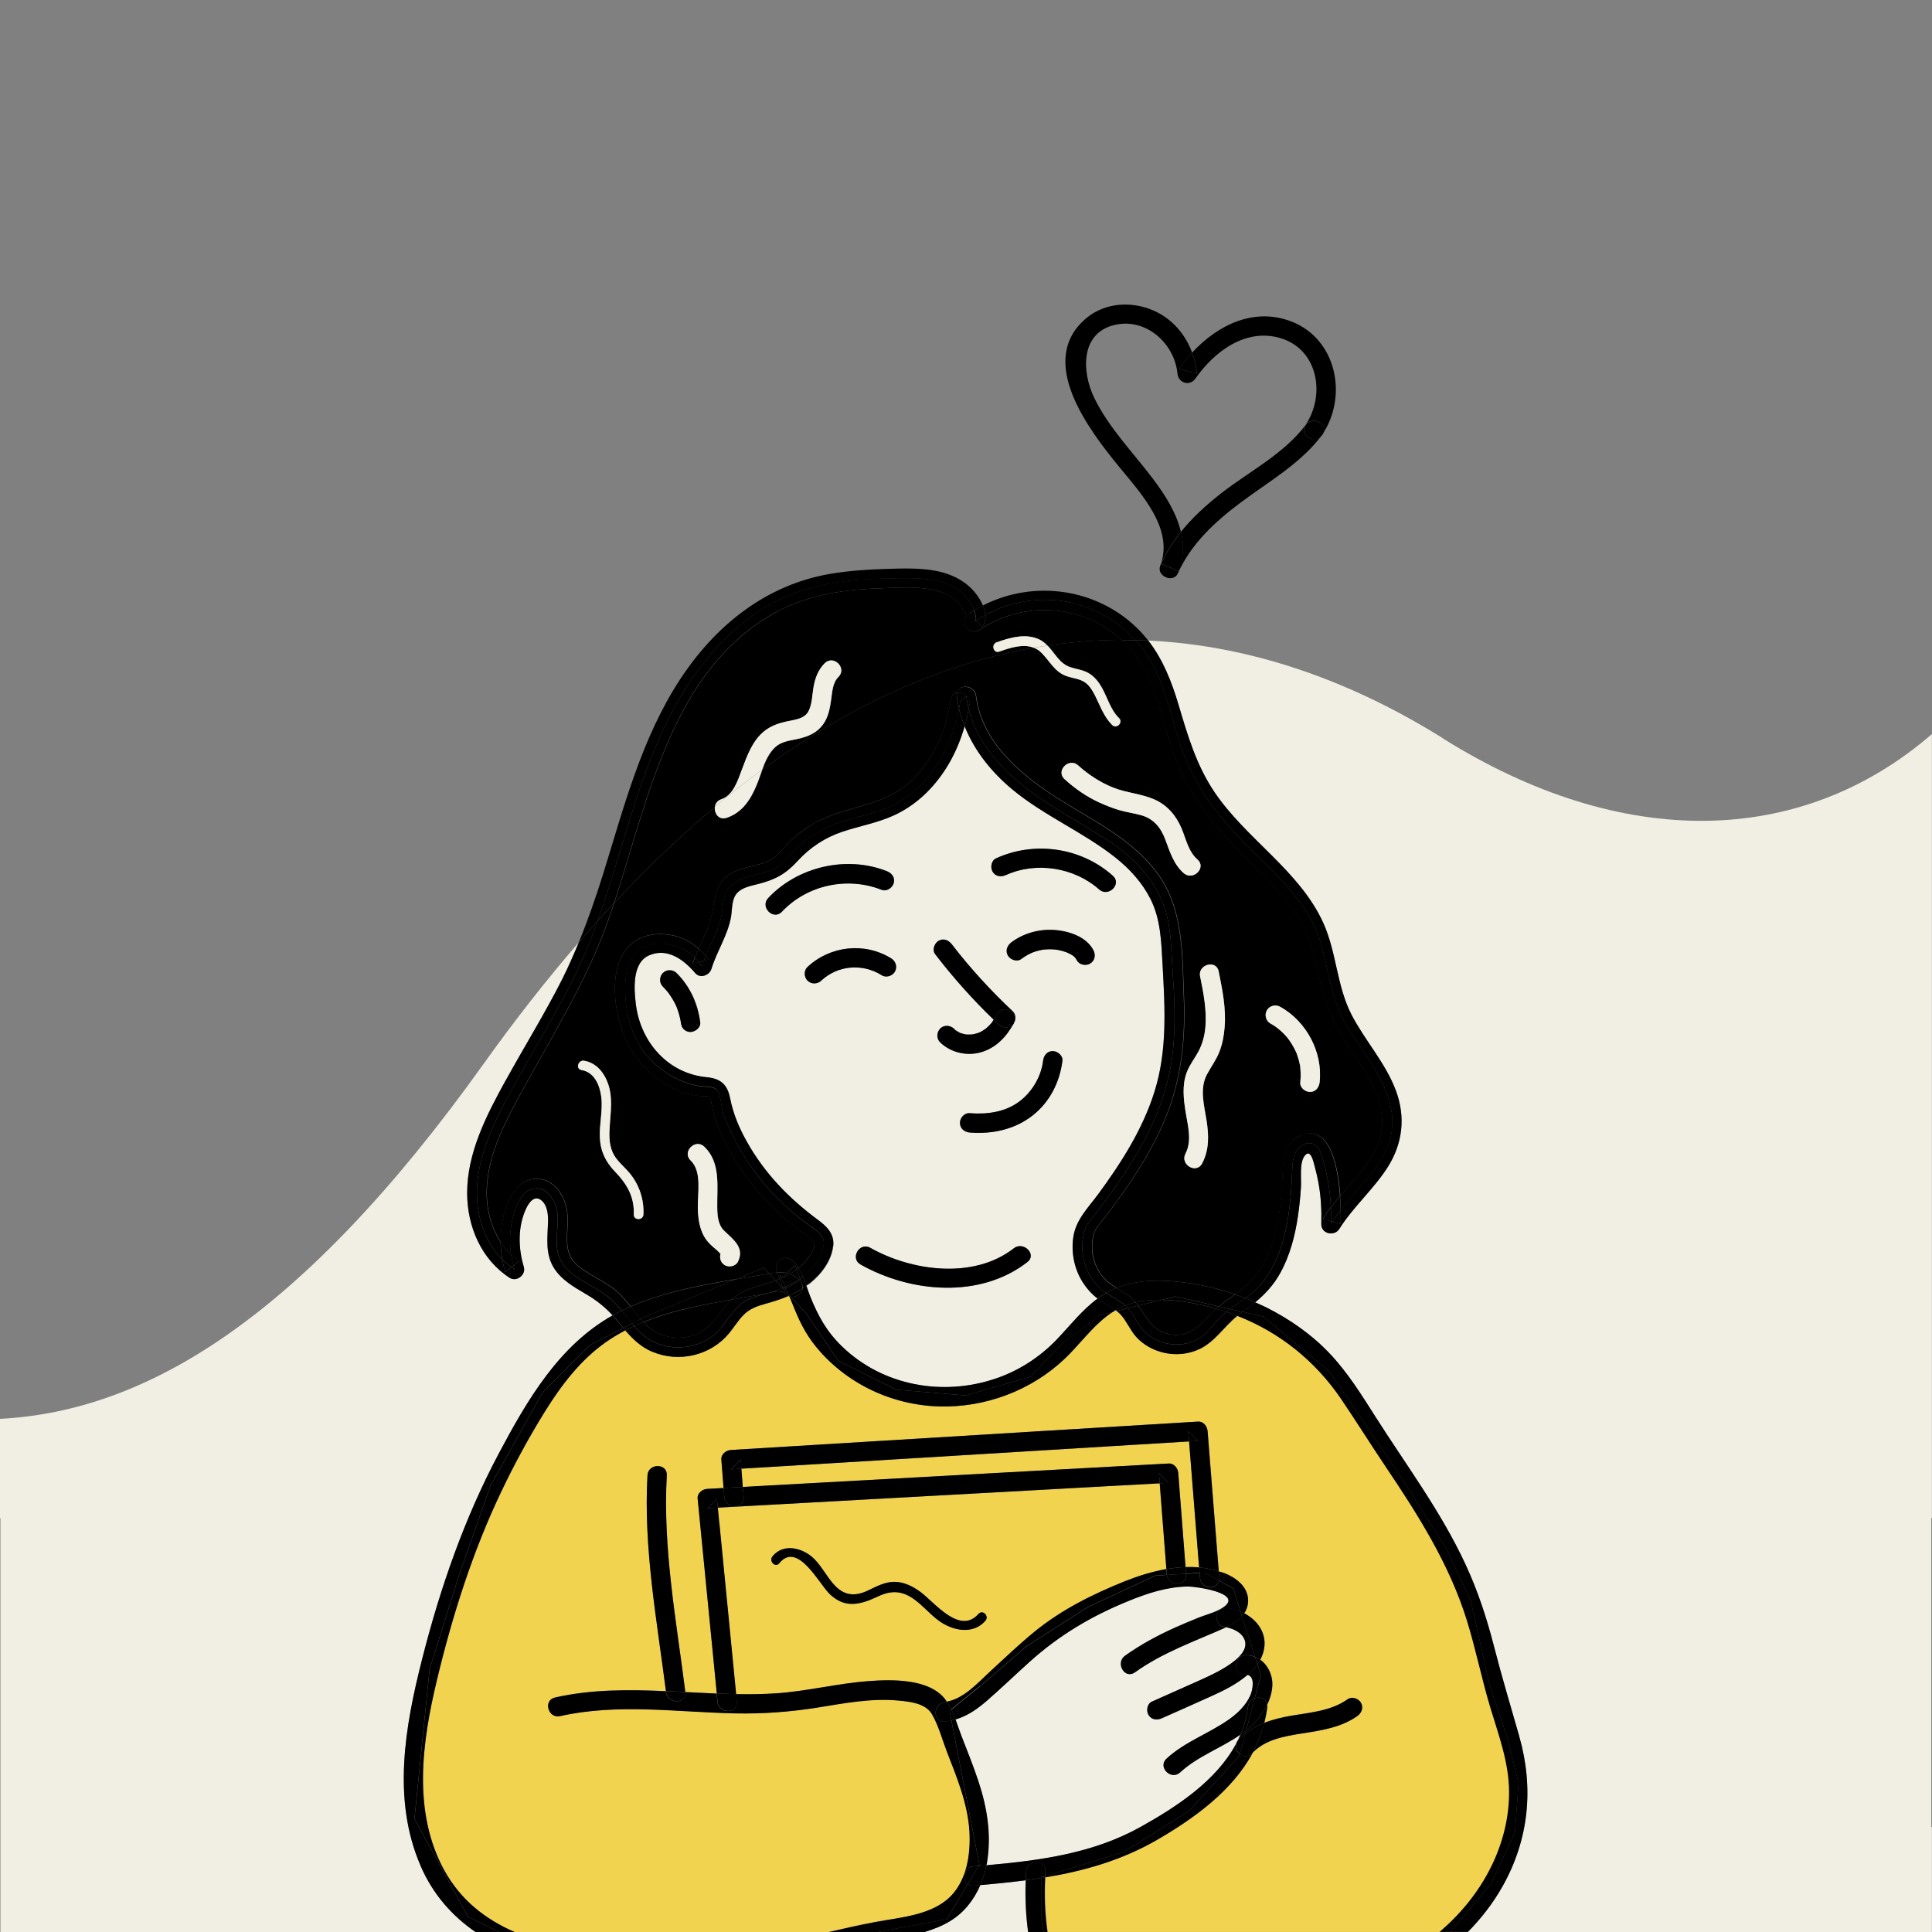 <?xml version="1.0" encoding="UTF-8"?> <svg xmlns="http://www.w3.org/2000/svg" id="Ebene_2" viewBox="0 0 220 220"><rect x="0" y="0" width="220" height="220" fill="#808080" stroke="none"/><defs><style>.cls-1{fill:none;}.cls-2{fill:#f1efe3;}.cls-3{fill:#f2d350;}</style></defs><g id="Ebene_1-2"><rect class="cls-1" x="219.93" y="172.86" width=".07" height="35.17"></rect><path class="cls-1" d="M0,0v161.57c16.68-.87,34.38-11.43,55.12-40.47,3.6-5.04,7.2-9.62,10.78-13.76,1.07-2.61,1.99-5.27,2.83-7.97,2.34-7.53,4.34-15.31,8.7-21.98,4.02-6.15,9.76-10.8,17.14-12.04,2.03-.34,4.08-.5,6.13-.55,2.09-.06,4.26-.16,6.31.31,1.64.38,3.18,1.24,4.2,2.61.26.35.52.79.72,1.25,5.89-3.02,13.27-1.95,17.93,2.94.32.34.62.69.9,1.05,12.22.58,23.56,4.88,33.59,11.15,20.34,12.71,40.68,12.43,55.66-.51V0H0ZM150.58,49.51c-2.4,3.24-6.07,5.32-9.26,7.7-2.93,2.19-5.68,4.7-7.19,8.1-.51,1.14-2.45.3-2.01-.85,1.63-4.22-2.21-8.27-4.67-11.29-3.41-4.17-9.56-12.14-3.69-16.97,2.1-1.73,5.08-1.91,7.53-.86,2.16.92,3.69,2.7,4.47,4.82,2.9-3.13,7.04-5.2,11.33-3.53,5.16,2,6.45,8.53,3.5,12.89Z"></path><path class="cls-1" d="M145.82,38.5c-3.93-1.17-7.53,1.53-9.67,4.6-.65.93-1.94.54-2.05-.56-.34-3.43-3.54-6.33-7.07-5.56-4.02.88-3.86,5.36-2.4,8.34,1.69,3.47,4.47,6.24,6.76,9.31,1.33,1.77,2.59,3.79,3.1,5.93,1.32-1.63,2.89-3.06,4.55-4.36,3.17-2.49,7.21-4.52,9.65-7.81,2.3-3.41,1.45-8.61-2.86-9.89Z"></path><polygon class="cls-1" points=".07 208.03 .07 172.86 0 172.86 0 220 .07 220 .07 209.5 .07 208.03"></polygon><path class="cls-2" d="M126.7,149.4l.46-.11s-.08-.07-.12-.1c-.12.07-.23.14-.34.22Z"></path><path class="cls-2" d="M123.24,145.93c-.93-1.51-1.28-3.37-1.01-5.12.31-1.96,1.7-3.3,2.84-4.85,2.61-3.56,5.04-7.35,6.38-11.6,1.51-4.78,1.2-9.65.93-14.59-.14-2.52-.21-5.1-1.37-7.4-.93-1.85-2.35-3.41-3.96-4.69-3.69-2.94-8.13-4.76-11.78-7.79-2.36-1.96-4.31-4.38-5.42-7.18-.75,2.64-2.05,5.12-3.92,7.13-1.18,1.27-2.61,2.32-4.19,3.04-1.86.84-3.86,1.18-5.79,1.83-1.99.66-3.71,1.8-5.12,3.34-1.37,1.5-2.58,2.15-4.57,2.64-.79.2-1.76.38-2.33,1.02-.64.71-.53,1.82-.68,2.7-.37,2.1-1.61,3.9-2.23,5.92-.23.74-1.28,1.14-1.84.49-1.28-1.49-3.15-2.94-5.25-2.03-1.97.85-1.73,3.88-1.51,5.63.55,4.27,3.66,7.83,8.05,8.25,1.58.15,2.36.81,2.67,2.37.36,1.79,1,3.34,1.9,4.95,2.03,3.63,4.82,6.49,8.14,8.95,1.02.76,1.85,1.58,1.71,2.95-.17,1.68-1.34,3.22-2.61,4.24-.14.11-.29.2-.44.3.17.48.31.93.45,1.26.91,2.21,1.84,3.93,3.61,5.65,4.64,4.48,11.47,5.7,17.51,3.64,2.66-.91,5.04-2.45,6.97-4.48,1.51-1.58,2.86-3.34,4.61-4.62,0,0,0,0,0,0-.69-.53-1.27-1.19-1.73-1.93ZM78.63,117.5c-.27.01-.59-.13-.78-.32-.22-.22-.28-.48-.32-.78.04.31,0-.05-.02-.13-.02-.12-.04-.23-.07-.35-.05-.2-.1-.41-.16-.61-.06-.21-.14-.42-.22-.63,0,0-.01-.03-.02-.05,0-.02-.02-.04-.02-.04-.04-.1-.09-.19-.13-.28-.2-.4-.43-.78-.69-1.14-.03-.04-.06-.08-.08-.12-.06-.07-.12-.15-.18-.22-.14-.17-.3-.33-.45-.49-.44-.43-.4-1.12,0-1.56.4-.44,1.15-.41,1.56,0,1.53,1.52,2.43,3.49,2.69,5.61.08.61-.57,1.08-1.1,1.1ZM113.42,97.75c4.4-2.01,9.68-1.25,13.3,1.98,1.06.94-.5,2.49-1.56,1.56-2.82-2.51-7.18-3.21-10.63-1.63-.54.25-1.18.16-1.51-.39-.28-.48-.15-1.26.39-1.51ZM106.87,107.12c.56-.33,1.14-.08,1.51.39,2.1,2.73,4.43,5.28,6.94,7.63.36.34.39.89.16,1.3-.02.04-.02.09-.04.12-.83,1.51-2.02,2.77-3.71,3.26-1.62.47-3.43.05-4.65-1.13-.44-.43-.4-1.12,0-1.56.41-.44,1.14-.4,1.56,0,.06.06.12.11.18.17.01.01.01.01.01.02.01,0,.01,0,.04.02.13.08.25.16.39.23.01,0,.07.03.1.05.04.01.09.03.1.03.14.05.29.09.43.12.02,0,.12.02.17.03.04,0,.08,0,.09,0,.15,0,.3.01.45,0,.04,0,.09,0,.13-.01.02,0,.08-.01.12-.02.13-.03.27-.06.4-.1.08-.02.16-.05.24-.08,0,0,.02,0,.03-.01.14-.07.27-.14.41-.22.12-.07.24-.15.36-.24.01-.01.03-.02.04-.04.06-.06.13-.11.19-.17.11-.11.22-.22.32-.33.04-.05.08-.09.12-.14.01-.01.02-.02.03-.04.07-.09.12-.2.18-.3-2.41-2.33-4.64-4.83-6.68-7.48-.36-.47-.07-1.23.39-1.51ZM89.04,103.81c-.97,1.03-2.53-.53-1.56-1.56,3.37-3.58,8.94-4.87,13.52-3.05.55.22.94.73.77,1.35-.15.53-.8.99-1.35.77-3.9-1.55-8.49-.58-11.38,2.48ZM93.5,111.66c-.44.41-1.12.43-1.56,0-.41-.41-.44-1.15,0-1.56,2.6-2.42,6.53-2.85,9.55-.96.51.32.7.98.39,1.51-.29.5-1,.71-1.51.39-2.21-1.38-5-1.14-6.89.62ZM117,143.71c-5.4,4.21-13.31,3.5-19,.28-1.23-.7-.12-2.6,1.11-1.9,4.73,2.67,11.77,3.62,16.34.06,1.1-.86,2.67.69,1.56,1.56ZM117.6,127.01c-2.05,1.61-4.63,2.16-7.19,1.95-.59-.05-1.1-.46-1.1-1.1,0-.56.51-1.15,1.1-1.1,2.01.16,4.09-.12,5.73-1.38,1.42-1.09,2.43-2.81,2.64-4.59.07-.59.45-1.1,1.1-1.1.54,0,1.17.51,1.1,1.1-.3,2.43-1.44,4.69-3.38,6.22ZM119.68,108.09c-.18,0-.36,0-.55.01-.08,0-.16.01-.24.02-.03,0-.03,0-.04,0-.01,0,0,0-.03,0-.32.05-.63.13-.94.22-.54.17-1.08.46-1.61.86-.48.36-1.23.07-1.51-.39-.32-.56-.08-1.15.39-1.51,1.34-1.01,3.09-1.51,4.76-1.42,1.68.09,3.77.73,4.59,2.33.27.53.14,1.19-.39,1.51-.49.29-1.23.13-1.51-.39-.1-.2-.29-.42-.44-.52-.26-.17-.6-.34-.77-.4-.66-.22-1.11-.32-1.72-.33Z"></path><path class="cls-2" d="M111.47,117.6c-.07.03-.05.02,0,0h0Z"></path><path class="cls-2" d="M164.34,84.09c-10.03-6.27-21.36-10.57-33.59-11.15,1.68,2.15,2.67,4.68,3.45,7.31,1.04,3.5,2,6.84,4.06,9.9,3.61,5.38,9.73,8.97,12.43,14.96,1.51,3.34,1.52,7.15,3.2,10.42,1.55,3,3.89,5.51,5.08,8.71,1.08,2.93.77,5.91-.88,8.55-1.6,2.58-3.97,4.57-5.58,7.15-.56.89-2.08.57-2.05-.56.04-1.58-.04-3.16-.33-4.72-.11-.6-.25-1.2-.41-1.79-.13-.46-.45-2.17-1.16-1.25-.62.81-.36,2.62-.42,3.6-.07,1.09-.18,2.18-.34,3.26-.33,2.24-.91,4.48-2.01,6.47-.75,1.36-1.73,2.42-2.87,3.36.41.18.82.35,1.21.55,2.67,1.33,5.21,3.1,7.27,5.27,2.05,2.16,3.63,4.71,5.22,7.21,3.55,5.57,7.51,10.86,10.29,16.89,1.39,3,2.4,6.11,3.22,9.31.88,3.43,1.89,6.81,2.87,10.21,1.68,5.88,1.1,11.76-1.93,17.11-1.07,1.9-2.41,3.61-3.92,5.15h52.84v-11.97h-.07v-35.17h.07v-89.28c-14.98,12.94-35.32,13.23-55.66.51Z"></path><path class="cls-2" d="M47.89,212.45c-3.25-7.53-1.76-15.87.18-23.53,2.05-8.08,4.81-16.04,8.73-23.41,3.24-6.08,6.85-12.28,12.95-15.72-.93-1.01-1.93-1.79-3.18-2.51-1.27-.74-2.6-1.52-3.43-2.78-1.1-1.65-.79-3.51-.74-5.38.02-.81-.07-1.87-.76-2.43-.79-.65-1.43.27-1.75.96-.95,2.06-.89,4.49-.25,6.62.27.9-.81,1.76-1.62,1.24-3.22-2.09-4.81-5.82-4.83-9.59-.03-4.62,2.2-8.92,4.37-12.86,2.13-3.86,4.46-7.6,6.44-11.54.69-1.37,1.3-2.77,1.88-4.18-3.58,4.15-7.18,8.72-10.78,13.76-20.74,29.04-38.44,39.6-55.12,40.47v11.29h.07v47.14h54.08c-2.65-1.82-4.84-4.28-6.26-7.55Z"></path><path class="cls-2" d="M140.75,198.59c.03-.14.1-.29.21-.42.1-.21.2-.43.29-.64-2.21,1.55-4.86,2.45-6.86,4.3-1.04.96-2.6-.59-1.56-1.56,2.1-1.94,4.82-2.85,7.13-4.48.98-.7,1.91-1.6,2.41-2.71.27-.61.59-2.15-.31-2.35-1.24,1.06-2.73,1.8-4.2,2.46-1.86.84-3.72,1.66-5.58,2.49-.54.24-1.18.16-1.51-.39-.28-.47-.15-1.26.39-1.51,1.62-.72,3.23-1.44,4.85-2.16,1.37-.61,2.75-1.21,3.99-2.06.82-.56,2.1-1.58,1.75-2.73-.28-.9-1.28-1.35-2.16-1.53-3.57,1.59-7.17,2.83-10.39,5.13-1.16.82-2.25-1.08-1.11-1.9,1.77-1.26,3.68-2.29,5.67-3.19.88-.4,1.77-.77,2.67-1.13.95-.38,2.17-.66,2.99-1.29,1.99-1.55-3.29-2.28-4.15-2.27-2.35.02-4.62.76-6.77,1.64-4.24,1.73-7.92,3.91-11.33,6.98-1.62,1.46-3.19,2.97-4.83,4.4-1.11.97-2.22,1.73-3.56,2.12.23.63.44,1.27.67,1.87.67,1.73,1.37,3.45,1.95,5.22.97,2.95,1.48,6.03.98,9.12-.02.14-.06.28-.09.41,6.08-.54,12.15-1.34,17.57-4.37,4.07-2.27,8.6-5.23,10.86-9.44Z"></path><path class="cls-2" d="M116.8,214.11c-1.71.23-3.44.4-5.18.55-.71,1.66-1.84,3.12-3.44,4.09-.9.55-1.9.94-2.93,1.25h11.81c-.26-1.95-.35-3.92-.27-5.89Z"></path><path class="cls-3" d="M136.52,153.65c-1.58.72-3.44.71-5.03.05-.81-.34-1.55-.84-2.13-1.5-.66-.75-1.03-1.69-1.68-2.44-.15-.18-.33-.33-.51-.47l-.46.11c-1.84,1.19-3.21,3-4.77,4.64-3.65,3.83-8.8,6.02-14.07,6.12-5.49.1-10.84-2.16-14.49-6.28-1.33-1.5-2.13-2.96-2.87-4.78-.2-.49-.41-.98-.61-1.48-.04-.01-.07-.02-.11-.04-.85.36-1.73.64-2.64.89-.95.26-1.8.57-2.5,1.29-.6.62-1.06,1.38-1.61,2.05-2.08,2.54-5.72,3.41-8.74,2.12-1.27-.54-2.21-1.44-3.08-2.44-.75.39-1.49.83-2.19,1.32-2.92,2.03-5.11,4.93-6.97,7.92-1.83,2.95-3.5,6.03-4.99,9.16-3.25,6.83-5.55,14.08-7.31,21.42-1.69,7.05-2.8,14.96.81,21.62,1.84,3.39,4.71,5.64,8.03,7.07h35.73c1.79-.41,3.58-.82,5.39-1.16,2.91-.54,6.63-.77,8.74-3.13,1.7-1.9,2.08-4.69,1.95-7.15-.17-3.16-1.42-6.15-2.55-9.06-.54-1.41-.97-3.04-1.73-4.34-.72-1.22-2.49-1.41-3.78-1.53-3.11-.29-6.21.31-9.27.8-3.09.49-6.15.73-9.28.66-6.66-.14-13.41-1.17-20,.31-1.38.31-1.97-1.81-.58-2.12,4.18-.94,8.39-.91,12.61-.72-1.03-8.11-2.56-16.36-2.1-24.56.08-1.41,2.28-1.41,2.2,0-.47,8.23,1.08,16.52,2.11,24.67,0,0,0,0,0,0,1.19.06,2.39.12,3.58.17-.06-.66-.13-1.31-.19-1.97-.66-6.74-1.32-13.49-1.99-20.23-.06-.62.55-1.07,1.1-1.1l1.86-.1c-.08-1.08-.17-2.16-.25-3.23-.05-.62.54-1.07,1.1-1.1,2.2-.13,4.4-.27,6.61-.4l28.56-1.74c6-.36,12-.73,18-1.09.63-.04,1.06.54,1.1,1.1.42,5.32.85,10.64,1.27,15.96.21.07.42.11.63.19,1.31.51,2.65,1.51,2.71,3.04.02.59-.15,1.09-.44,1.53.83.44,1.56,1.1,1.97,1.93.56,1.14.41,2.33-.13,3.36.92.66,1.45,1.86,1.36,3.04-.05.74-.27,1.44-.58,2.09,0,.07.03.14.02.22-.08.63-.2,1.24-.35,1.83.98-.38,2.02-.63,3.05-.81,2.21-.38,4.56-.54,6.45-1.88.49-.35,1.23-.08,1.51.39.32.55.09,1.16-.39,1.51-1.88,1.34-4.18,1.66-6.41,2.01-1.96.31-4.09.7-5.52,2.19-2.32,4.31-6.59,7.42-10.88,9.91-4.03,2.33-8.31,3.55-12.74,4.28-.11,2.08-.03,4.16.26,6.22h44.67c2.37-2.04,4.39-4.47,5.82-7.33,1.34-2.69,2.11-5.69,2.09-8.7-.03-3.3-1.2-6.4-2.14-9.53-.99-3.29-1.65-6.67-2.68-9.95-.99-3.19-2.39-6.21-4.01-9.12-1.59-2.86-3.38-5.61-5.21-8.32-1.72-2.56-3.35-5.17-5.08-7.72-2.95-4.35-7.01-7.61-11.83-9.48-1.52,1.2-2.57,2.99-4.37,3.81Z"></path><path class="cls-3" d="M117.81,185.81c3.11-2.53,6.63-4.27,10.33-5.76,1.48-.59,3.06-1.09,4.67-1.37-.25-3.26-.5-6.52-.76-9.77-1.97.11-3.93.22-5.9.32-9.49.52-18.99,1.05-28.48,1.57-5.31.29-10.63.59-15.94.88.06.62.12,1.24.18,1.87.63,6.46,1.27,12.91,1.9,19.37,1.57.03,3.14,0,4.71-.1,3.48-.25,6.88-1.12,10.36-1.38,2.66-.2,6.82-.3,8.7,2,.09.11.15.24.23.35,2.01-.36,3.61-2.22,5.04-3.53,1.63-1.5,3.23-3.04,4.96-4.44ZM112.21,184.55c-1.43,1.64-3.78,1.13-5.34-.03-1.02-.76-1.83-1.76-2.87-2.48-1.34-.93-2.55-.95-4-.27-1.98.93-3.72,1.43-5.49-.23-1.21-1.14-3.67-6.12-5.77-3.54-.45.55-1.22-.23-.78-.78,1.27-1.57,3.52-.95,4.77.3.89.9,1.45,2.07,2.31,2.99,1.13,1.21,2.34,1.28,3.79.6.95-.44,1.88-.97,2.95-.99,1.13-.02,2.18.51,3.06,1.17,1.6,1.2,4.46,4.91,6.59,2.47.47-.53,1.24.25.78.78Z"></path><path class="cls-3" d="M136.55,178.48c-.38-4.78-.76-9.56-1.14-14.34-1.87.11-3.73.23-5.6.34l-28.56,1.74c-5.61.34-11.21.68-16.82,1.02.05.7.11,1.39.16,2.09.95-.05,1.89-.1,2.84-.16,9.02-.5,18.04-.99,27.06-1.49,6.19-.34,12.38-.68,18.58-1.02.63-.03,1.06.53,1.1,1.1l.83,10.69c.52-.02,1.03,0,1.55.04Z"></path><path d="M148.68,48.4c-.79,1.18,1.11,2.28,1.9,1.11.84-1.14-1.07-2.24-1.9-1.11Z"></path><path d="M136.3,42.55c-.08-.83-.27-1.63-.56-2.4-.54.58-1.04,1.2-1.49,1.84.68.19,1.37.37,2.05.56Z"></path><path d="M134.24,65.04c.59-1.52.59-3.03.25-4.48-.89,1.11-1.67,2.31-2.26,3.63.67.28,1.34.57,2.01.85Z"></path><path d="M147.08,36.62c-4.3-1.67-8.43.4-11.33,3.53.28.76.47,1.57.56,2.4-.68-.19-1.37-.37-2.05-.56.45-.64.95-1.26,1.49-1.84-.78-2.11-2.3-3.89-4.47-4.82-2.45-1.05-5.43-.87-7.53.86-5.87,4.84.29,12.81,3.69,16.97,2.47,3.02,6.3,7.08,4.67,11.29-.44,1.15,1.5,1.99,2.01.85,1.52-3.4,4.26-5.91,7.19-8.1,3.19-2.38,6.86-4.46,9.26-7.7-.79,1.17-2.69.07-1.9-1.11-2.43,3.28-6.47,5.32-9.65,7.81-1.66,1.3-3.23,2.73-4.55,4.36.34,1.45.34,2.96-.25,4.48-.67-.28-1.34-.57-2.01-.85.59-1.32,1.37-2.52,2.26-3.63-.5-2.14-1.77-4.16-3.1-5.93-2.29-3.06-5.07-5.84-6.76-9.31-1.45-2.98-1.62-7.46,2.4-8.34,3.53-.77,6.73,2.13,7.07,5.56.11,1.1,1.4,1.48,2.05.56,2.14-3.07,5.73-5.77,9.67-4.6,4.31,1.28,5.16,6.49,2.86,9.89.83-1.13,2.74-.03,1.9,1.11,2.95-4.36,1.66-10.89-3.5-12.89Z"></path><path d="M119.88,119.69c-.65,0-1.03.51-1.1,1.1-.22,1.78-1.22,3.5-2.64,4.59-1.64,1.26-3.72,1.54-5.73,1.38-.59-.05-1.1.54-1.1,1.1,0,.64.51,1.05,1.1,1.1,2.56.21,5.15-.34,7.19-1.95,1.94-1.53,3.08-3.79,3.38-6.22.07-.59-.56-1.1-1.1-1.1Z"></path><path d="M81.42,91.87c.06-.37.29-.71.74-.86,1.37-.47,1.88-2.17,2.34-3.39.58-1.55,1.17-3.23,2.49-4.32.82-.68,1.78-.98,2.81-1.19.88-.18,1.9-.29,2.32-1.2.38-.81.38-1.78.53-2.65.18-1.03.53-1.99,1.28-2.74,1.01-1,2.56.56,1.56,1.56-.66.66-.71,1.69-.83,2.57-.14,1-.32,2.01-.93,2.85-.7.97-1.76,1.4-2.89,1.64-.89.19-1.83.28-2.53.92-.73.67-1.15,1.62-1.5,2.58,10.63-7.8,21-12.15,30.92-13.88-1.22-.49-2.74.02-3.93.44-.67.24-.96-.83-.29-1.06,1.53-.54,3.35-1.07,4.9-.3.34.17.62.41.88.67,2.85-.42,5.66-.63,8.43-.64-4.47-4.11-11.16-4.53-16.23-1.11-.88.6-2.16-.62-1.51-1.51.17-.23.15-.16-.09-.48-.24-.32-.35-.69-.62-1.01-.63-.73-1.49-1.17-2.4-1.44-2.02-.59-4.3-.41-6.38-.34-4.12.13-8.29.68-11.97,2.66-12.01,6.47-14.63,21.25-18.58,33.2,3.85-4.14,7.69-7.79,11.5-10.98Z"></path><path d="M83.73,145.69l3.23-1.33.62.66c.31-.05.62-.1.93-.12-.03-.09-.06-.17-.09-.26-.28-.77.59-1.61,1.35-1.35.47.16.84.57,1.16,1.08.14-.12.29-.23.42-.36.49-.48,1.59-1.73,1.37-2.52-.15-.54-1.11-.99-1.53-1.3-.76-.57-1.51-1.16-2.22-1.8-1.55-1.39-2.92-2.95-4.13-4.63-1.26-1.75-2.3-3.65-3.14-5.64-.35-.84-.51-1.61-.68-2.5-.05-.27-.08-.59-.26-.72-.22-.15-.75-.07-1.02-.1-3.77-.41-7.14-3.24-8.58-6.67-1.24-2.94-1.97-7.91.51-10.44,1.27-1.29,3.21-1.54,4.92-1.19,1.21.25,2.14.8,2.97,1.53.61-1.38,1.32-2.73,1.58-4.22.31-1.8.43-3.31,2.14-4.36,1.54-.95,3.65-.75,5.04-1.92.67-.56,1.18-1.32,1.83-1.92.71-.66,1.5-1.25,2.34-1.74,3.49-2.08,7.86-1.94,10.99-4.7,2.77-2.44,4.27-5.95,4.82-9.55.07-.46.36-.69.69-.76.24-1,2.01-.87,2.17.38.67,5.32,5.15,9.03,9.39,11.71,4.16,2.63,8.8,4.77,11.62,9,2.63,3.95,2.47,9.01,2.66,13.57.2,4.77-.29,9.41-2.12,13.84-1.65,4-4.09,7.58-6.69,11.01-.56.74-1.31,1.43-1.5,2.34-.2.94-.2,1.87.08,2.79.29.98.84,1.87,1.64,2.52.29.24.6.43.92.63,2.64-1.04,5.54-.93,8.3-.53,1.77.26,3.51.69,5.19,1.27.73-.54,1.44-1.1,2.05-1.78,1.3-1.45,2.05-3.32,2.53-5.18.51-2.01.7-4.07.81-6.13.09-1.84.06-4.18,2.09-5,3.27-1.32,4.24,3.34,4.5,6.9,1.33-1.56,2.76-3.06,3.79-4.83,1.94-3.33.74-6.68-1.19-9.72-1.68-2.64-3.53-5.07-4.42-8.11-.91-3.08-1.18-6.28-2.9-9.07-1.62-2.63-3.96-4.73-6.14-6.89-2.17-2.15-4.21-4.45-5.84-7.05-1.69-2.7-2.65-5.65-3.52-8.69-.87-3.03-1.85-6.07-4.08-8.4-.19-.2-.4-.39-.6-.58-2.77.01-5.58.22-8.43.64.83.86,1.36,2.04,2.54,2.44.76.27,1.58.32,2.27.78.55.36.97.88,1.3,1.44.7,1.18,1.03,2.61,2.03,3.6.51.5-.27,1.27-.78.78-.94-.92-1.35-2.15-1.93-3.31-.26-.53-.57-1.07-1.04-1.45-.62-.5-1.42-.54-2.15-.78-1.5-.5-1.98-1.81-3.07-2.81-.23-.21-.47-.34-.73-.44-9.92,1.73-20.29,6.08-30.92,13.88-.21.58-.4,1.17-.62,1.7-.69,1.68-1.63,3.17-3.43,3.78-.89.3-1.44-.53-1.32-1.26-3.81,3.19-7.64,6.84-11.5,10.98-.21.64-.43,1.28-.65,1.9-2.53,7.13-6.54,13.42-10.13,20.03-1.8,3.32-3.64,6.92-3.73,10.78-.05,2.06.46,4.18,1.59,5.88-.03-1.35.16-2.69.62-3.97.6-1.7,1.9-3.54,3.96-3.19,1.75.31,2.78,2.1,2.99,3.74.28,2.24-.75,4.53,1.29,6.18,1.34,1.08,2.99,1.69,4.3,2.81.62.52,1.13,1.14,1.63,1.77,3.13-1.35,6.45-2.11,9.79-2.72.72-.13,1.43-.25,2.15-.38ZM144.26,115.04c.3-.52.99-.68,1.51-.39,2.99,1.67,4.87,5.19,4.49,8.6-.07.59-.45,1.1-1.1,1.1-.55,0-1.17-.51-1.1-1.1.04-.37.06-.74.04-1.11,0-.18-.02-.37-.04-.55,0-.04,0-.05,0-.06,0,.01,0,.01,0-.03-.02-.09-.03-.18-.05-.27-.07-.35-.16-.69-.28-1.02-.03-.09-.06-.17-.09-.26-.01-.03-.03-.07-.04-.1.03.07.03.08,0,0-.07-.15-.14-.3-.22-.45-.17-.33-.36-.65-.58-.95-.14-.2-.31-.41-.57-.68-.24-.25-.49-.48-.76-.69-.03-.02-.09-.07-.11-.08-.08-.05-.15-.11-.23-.16-.16-.1-.31-.2-.48-.29-.52-.29-.69-1-.39-1.51ZM138.78,110.61c.42,2.06.85,4.21.68,6.33-.08.96-.25,1.92-.6,2.82-.36.92-.93,1.69-1.4,2.55-.89,1.63-.34,3.49-.07,5.22.27,1.71.34,3.36-.49,4.94-.66,1.26-2.55.14-1.9-1.11.74-1.42.28-3.1.04-4.6-.26-1.55-.46-3.16.11-4.67.33-.87.9-1.58,1.34-2.39.46-.86.7-1.8.78-2.77.16-1.93-.22-3.86-.6-5.74-.28-1.38,1.84-1.97,2.12-.58ZM122.79,87.16c1.17,1.06,2.52,1.94,4,2.53,1.52.61,3.2.69,4.69,1.35,1.46.64,2.47,1.84,3.08,3.29.51,1.21.78,2.64,1.81,3.54,1.07.93-.49,2.48-1.56,1.56-1.15-1-1.59-2.45-2.1-3.83-.51-1.35-1.32-2.37-2.75-2.77-.82-.23-1.67-.34-2.49-.58-.77-.22-1.51-.51-2.23-.85-1.47-.67-2.8-1.6-3.99-2.68-1.05-.96.51-2.51,1.56-1.56ZM72.17,138.28c.08-1.99-.77-3.46-2.11-4.84-1.07-1.11-1.68-2.3-1.75-3.86-.08-1.56.35-3.12.16-4.67-.17-1.34-.78-2.82-2.25-3.07-.7-.12-.4-1.18.29-1.06,1.42.23,2.31,1.38,2.75,2.68.53,1.56.28,3.14.17,4.75-.06.99-.09,2.03.31,2.95.4.94,1.22,1.55,1.87,2.31,1.15,1.34,1.73,3.04,1.66,4.8-.03.71-1.13.71-1.1,0ZM80.16,140.73c-.52-.96-.67-2.06-.69-3.14-.04-1.77.5-4.2-.82-5.47-1.02-.98.53-2.54,1.56-1.56,1.89,1.81,1.43,4.53,1.47,6.88.01.99.09,2.01.78,2.68,1.03,1,2.37,1.92,1.58,3.53-.26.54-1.02.68-1.51.39-.54-.32-.66-.97-.39-1.51-.13.28.01.26-.27-.02-.2-.2-.41-.37-.62-.55-.42-.36-.8-.77-1.07-1.26Z"></path><path d="M129.3,148.3c.1.12.21.25.3.38l2.7-.67c-1.02-.02-2.03.07-3.01.29Z"></path><path d="M83.73,145.69c1.02-.17,2.04-.35,3.06-.53.25-.05.52-.09.78-.14l-.62-.66-3.23,1.33Z"></path><path d="M132.31,148.01l-2.7.67c.89,1.2,1.48,2.61,3.06,3.12,2.04.66,3.55-.34,4.86-1.83.3-.34.63-.64.96-.93-.22-.06-.44-.14-.66-.2-1.75-.44-3.64-.79-5.52-.82Z"></path><path d="M73.27,150.55c.23.24.47.47.73.68,1.44,1.15,3.44,1.39,5.16.76,1.94-.71,2.68-2.55,4.05-3.91.03-.03.07-.05.1-.08-1.49.26-2.97.53-4.44.86-1.9.43-3.79.97-5.6,1.7Z"></path><path d="M121.85,68.61c2.84.61,5.46,2.14,7.42,4.28.49.01.99.03,1.48.05-.28-.36-.58-.71-.9-1.05-4.67-4.88-12.05-5.96-17.93-2.94.15.35.25.71.28,1.07,2.92-1.58,6.4-2.11,9.65-1.42Z"></path><path d="M74.38,85.69c3.1-7.67,8.22-15.12,15.94-18.08,3.92-1.51,8.21-1.73,12.41-1.76,1.78-.01,3.61.02,5.26.71,1.32.55,2.49,1.63,2.95,2.96.33-.2.66-.39.99-.56-.19-.46-.45-.89-.72-1.25-1.01-1.37-2.55-2.23-4.2-2.61-2.05-.48-4.23-.37-6.31-.31-2.05.06-4.1.21-6.13.55-7.37,1.25-13.11,5.89-17.14,12.04-4.36,6.67-6.37,14.46-8.7,21.98-.84,2.7-1.76,5.36-2.83,7.97.71-.82,1.42-1.63,2.13-2.42,2.29-6.34,3.82-12.96,6.35-19.22Z"></path><path d="M111.16,70.66l-.08-.08-.17.23c.08-.05.16-.1.24-.15Z"></path><path d="M111.14,70.51l-.05.07.08.08c.34-.23.68-.44,1.04-.64-.03-.36-.14-.72-.28-1.07-.34.17-.67.36-.99.56.11.32.19.65.21,1Z"></path><path d="M128.13,148.66c-.38.15-.75.32-1.09.52.04.03.08.07.12.1l1.28-.32c-.05-.06-.09-.12-.14-.17-.05-.05-.11-.09-.16-.14Z"></path><path d="M125.8,147.12c-2.33-1.66-3.24-5.05-2.03-7.65l.14-.16c4.82-6.24,9.12-12.39,9.73-20.49.19-2.56.11-5.13-.08-7.69-.16-2.22-.15-4.66-.67-6.81-.91-3.77-3.74-6.71-6.92-8.75-3.33-2.13-6.88-3.94-9.92-6.46-2.65-2.2-4.93-5.08-5.75-8.38-.12.67-.26,1.33-.45,1.98,1.12,2.8,3.06,5.22,5.42,7.18,3.64,3.03,8.09,4.85,11.78,7.79,1.61,1.28,3.03,2.85,3.96,4.69,1.16,2.3,1.23,4.88,1.37,7.4.27,4.94.58,9.8-.93,14.59-1.34,4.24-3.76,8.04-6.38,11.6-1.14,1.55-2.53,2.89-2.84,4.85-.28,1.75.08,3.61,1.01,5.12.46.74,1.04,1.4,1.73,1.93,0,0,0,0,0,0,.31-.23.64-.45.98-.64-.05-.04-.11-.07-.16-.11Z"></path><path d="M79.58,109.56c-.14-.18-.29-.35-.45-.51-.09.23-.17.46-.24.69.23-.06.46-.12.69-.18Z"></path><path d="M57.2,143.42c.09.48.19.96.33,1.42.24-.18.48-.37.71-.55-.38-.26-.73-.55-1.05-.87Z"></path><path d="M152.66,139.38c.01-.38.02-.93,0-1.58-.33.43-.65.87-.94,1.32.31.08.62.17.94.25Z"></path><path d="M150.61,138.82c.32.09.63.17.95.26.01-.53.02-1.06,0-1.59-.33.43-.65.87-.94,1.34Z"></path><path d="M110.3,80.73c-.12-.48-.21-.98-.27-1.48l-.7.67c-.04.26-.08.52-.13.78.16.69.39,1.36.65,2.01.19-.65.33-1.31.45-1.98Z"></path><path d="M130.93,75.1c2.1,3.5,2.57,7.73,4.14,11.49,1.48,3.55,3.91,6.63,6.6,9.38,3.05,3.12,6.56,6.02,8.23,10.05,1.18,2.85,1.33,6.05,2.51,8.9.98,2.36,2.61,4.37,3.96,6.54s2.44,4.67,2.12,7.2c-.45,3.64-3.54,6.18-5.83,9.13.02.65.01,1.2,0,1.58-.31-.08-.62-.17-.94-.25-.05.08-.11.17-.16.25,0-.1,0-.2,0-.3-.32-.09-.63-.17-.95-.26.29-.46.61-.9.94-1.34-.09-1.96-.43-3.91-1.02-5.79-.17-.53-.39-1.09-.87-1.36-.7-.4-1.63.05-2.04.73-.42.68-.45,1.53-.48,2.33-.19,5.19-.88,11.04-5,14.22-.1.08-.21.15-.32.23.37.15.74.31,1.1.48,1.14-.94,2.12-1.99,2.87-3.36,1.1-1.99,1.68-4.23,2.01-6.47.16-1.08.27-2.17.34-3.26.07-.98-.2-2.79.42-3.6.7-.92,1.03.78,1.16,1.25.16.59.3,1.19.41,1.79.29,1.56.37,3.14.33,4.72-.03,1.13,1.49,1.45,2.05.56,1.61-2.57,3.98-4.57,5.58-7.15,1.64-2.64,1.96-5.62.88-8.55-1.18-3.2-3.53-5.71-5.08-8.71-1.68-3.27-1.69-7.08-3.2-10.42-2.71-5.98-8.83-9.58-12.43-14.96-2.05-3.07-3.02-6.41-4.06-9.9-.78-2.62-1.78-5.16-3.45-7.31-.49-.02-.98-.04-1.48-.05.62.68,1.18,1.42,1.66,2.21Z"></path><path d="M80.37,108.85c-.07.18-.15.37-.21.55.19-.05.38-.1.57-.15-.12-.14-.24-.27-.36-.4Z"></path><path d="M57.57,123.05c-2.17,3.94-4.39,8.24-4.37,12.86.02,3.77,1.61,7.5,4.83,9.59.81.52,1.89-.34,1.62-1.24-.64-2.13-.7-4.56.25-6.62.32-.69.95-1.6,1.75-.96.69.56.78,1.63.76,2.43-.05,1.87-.36,3.73.74,5.38.83,1.25,2.16,2.04,3.43,2.78,1.25.72,2.25,1.5,3.18,2.51.33-.19.68-.36,1.02-.53-.43-.52-.88-1.03-1.4-1.46-1.93-1.61-4.85-2.34-5.73-4.69-.54-1.45-.08-3.07-.15-4.62-.06-1.55-1.13-3.36-2.67-3.13-1.05.16-1.72,1.2-2.09,2.2-.63,1.69-.82,3.54-.55,5.33.29.27.61.51.95.73-.22.17-.45.35-.67.52.04.14.07.29.12.43-.12-.08-.23-.17-.35-.26-.24.18-.48.37-.71.55-.14-.47-.25-.94-.33-1.42-2.09-2.07-3.04-5.24-2.88-8.23.2-3.6,1.73-6.98,3.43-10.16,2.83-5.32,6.17-10.38,8.61-15.89.62-1.39,1.16-2.81,1.67-4.24-.71.79-1.42,1.6-2.13,2.42-.58,1.41-1.19,2.81-1.88,4.18-1.99,3.93-4.32,7.68-6.44,11.54Z"></path><path d="M59.15,143.6c-.34-.22-.66-.47-.95-.73.06.42.16.84.27,1.25.22-.17.45-.35.67-.52Z"></path><path d="M94.88,141.88c.14-1.37-.69-2.19-1.71-2.95-3.32-2.45-6.11-5.32-8.14-8.95-.9-1.61-1.54-3.15-1.9-4.95-.31-1.56-1.09-2.22-2.67-2.37-4.4-.42-7.5-3.98-8.05-8.25-.22-1.75-.46-4.78,1.51-5.63,2.11-.91,3.98.54,5.25,2.03.56.66,1.61.25,1.84-.49.62-2.02,1.86-3.82,2.23-5.92.15-.88.05-1.99.68-2.7.57-.64,1.54-.82,2.33-1.02,1.99-.5,3.2-1.14,4.57-2.64,1.41-1.54,3.13-2.68,5.12-3.34,1.92-.64,3.93-.99,5.79-1.83,1.58-.71,3.01-1.77,4.19-3.04,1.88-2.01,3.17-4.49,3.92-7.13-.26-.65-.48-1.32-.65-2.01-.88,4.73-3.65,9.29-8.03,11.23-2.09.93-4.42,1.21-6.53,2.08-1.75.72-3.34,1.84-4.6,3.26-.4.45-.77.92-1.24,1.29-.91.69-2.1.88-3.21,1.16-1.11.28-2.29.75-2.85,1.75-.44.79-.41,1.75-.56,2.64-.27,1.68-1.17,3.17-1.82,4.74.12.13.24.26.36.4-.19.05-.38.1-.57.15-.07.21-.15.41-.21.63l-.13-.15c-.07-.11-.16-.22-.24-.33-.23.06-.46.12-.69.18.07-.23.15-.46.24-.69-.99-.97-2.38-1.55-3.78-1.6-.89-.03-1.8.15-2.52.67-1.24.9-1.6,2.58-1.63,4.11-.06,3.26.78,6.42,3.18,8.74,1.37,1.33,3.11,2.25,4.97,2.66.67.15,1.93,0,2.34.52.45.56.43,2.04.7,2.74,1.31,3.42,3.29,6.57,5.82,9.22,1.18,1.24,2.48,2.37,3.88,3.37,1.55,1.11,2.21,1.48,1.35,3.45-.33.77-.85,1.44-1.47,2-.17.15-.36.28-.54.42.15.35.28.71.4,1.05.15-.1.3-.19.44-.3,1.27-1.02,2.45-2.57,2.61-4.24Z"></path><path d="M74.29,153.93c3.02,1.28,6.66.42,8.74-2.12.55-.67,1-1.43,1.61-2.05.7-.72,1.55-1.03,2.5-1.29.91-.25,1.8-.53,2.64-.89-.1-.05-.19-.12-.27-.21-.42-.5-1.3-.3-2-.13-.97.26-1.98.47-2.82,1.03-1.23.82-1.9,2.26-2.93,3.33-2.1,2.16-5.84,2.46-8.25.65-.48-.36-.9-.79-1.3-1.24-.34.16-.68.32-1.01.49.87,1.01,1.81,1.9,3.08,2.44Z"></path><path d="M136.92,152.14c-2.03,1.57-5.3,1.17-6.9-.85-.58-.74-.97-1.62-1.58-2.32l-1.28.32c.18.14.36.29.51.47.65.75,1.02,1.69,1.68,2.44.58.66,1.32,1.16,2.13,1.5,1.6.67,3.45.68,5.03-.05,1.8-.82,2.85-2.6,4.37-3.81-.41-.16-.82-.32-1.24-.46-.09.07-.18.14-.27.22-.87.79-1.52,1.82-2.45,2.54Z"></path><path d="M88.5,69.64c3.68-1.98,7.85-2.53,11.97-2.66,2.08-.07,4.36-.25,6.38.34.91.27,1.77.72,2.4,1.44.27.32.38.69.62,1.01.24.32.26.25.09.48-.65.89.62,2.1,1.51,1.51,5.06-3.42,11.76-3,16.23,1.11.53,0,1.05,0,1.58.01-1.96-2.14-4.58-3.67-7.42-4.28-3.25-.7-6.74-.17-9.65,1.42.04.48-.04.94-.34,1.34l-.71-.71c-.08.05-.17.1-.24.15l.17-.23-.72-.72c.19-.13.38-.23.57-.35-.45-1.33-1.63-2.41-2.95-2.96-1.64-.69-3.48-.72-5.26-.71-4.2.02-8.49.25-12.41,1.76-7.72,2.96-12.84,10.42-15.94,18.08-2.53,6.26-4.06,12.88-6.35,19.22.63-.7,1.26-1.39,1.89-2.06,3.95-11.95,6.57-26.73,18.58-33.2Z"></path><path d="M111.08,70.59l.05-.07c-.02-.35-.1-.68-.21-1-.19.12-.38.22-.57.35l.72.72Z"></path><path d="M112.2,70.02c-.36.19-.7.41-1.04.64l.71.71c.29-.4.38-.87.34-1.34Z"></path><path d="M71.79,148.78c-.5-.63-1.01-1.25-1.63-1.77-1.32-1.12-2.97-1.73-4.3-2.81-2.05-1.65-1.01-3.94-1.29-6.18-.21-1.64-1.24-3.44-2.99-3.74-2.06-.36-3.36,1.48-3.96,3.19-.45,1.28-.64,2.63-.62,3.97.35.52.74,1.01,1.2,1.43-.27-1.78-.08-3.64.55-5.33.37-1,1.04-2.04,2.09-2.2,1.53-.23,2.6,1.58,2.67,3.13.06,1.55-.39,3.16.15,4.62.87,2.36,3.79,3.08,5.73,4.69.52.43.97.94,1.4,1.46.17-.08.34-.18.52-.26.16-.07.33-.14.49-.21Z"></path><path d="M58.59,144.55c-.05-.14-.08-.29-.12-.43-.08.06-.15.12-.23.17.12.08.22.18.35.26Z"></path><path d="M57.2,143.42c.32.32.67.61,1.05.87.08-.06.15-.12.23-.17-.11-.41-.21-.83-.27-1.25-.47-.43-.86-.91-1.2-1.43.01.67.08,1.33.2,1.99Z"></path><path d="M151.56,139.38c.05-.09.11-.17.16-.25-.06-.01-.11-.03-.17-.04,0,.1,0,.2,0,.3Z"></path><path d="M148.09,129.31c-2.03.82-2,3.15-2.09,5-.1,2.06-.3,4.13-.81,6.13-.47,1.87-1.23,3.73-2.53,5.18-.61.69-1.32,1.24-2.05,1.78.41.14.81.28,1.21.43.11-.08.21-.15.32-.23,4.11-3.18,4.8-9.02,5-14.22.03-.8.07-1.64.48-2.33.42-.68,1.35-1.13,2.04-.73.48.27.7.84.87,1.36.59,1.87.93,3.82,1.02,5.79.33-.43.68-.86,1.03-1.28-.26-3.57-1.23-8.22-4.5-6.9Z"></path><path d="M127.7,72.87c.2.19.41.37.6.58,2.23,2.33,3.2,5.37,4.08,8.4.88,3.04,1.83,5.99,3.52,8.69,1.63,2.6,3.67,4.9,5.84,7.05,2.17,2.16,4.51,4.26,6.14,6.89,1.72,2.79,1.99,5.99,2.9,9.07.89,3.04,2.74,5.47,4.42,8.11,1.93,3.03,3.13,6.39,1.19,9.72-1.04,1.77-2.46,3.27-3.79,4.83.04.57.07,1.11.08,1.59,2.29-2.95,5.38-5.49,5.83-9.13.31-2.53-.78-5.03-2.12-7.2s-2.98-4.18-3.96-6.54c-1.18-2.85-1.33-6.05-2.51-8.9-1.67-4.03-5.18-6.93-8.23-10.05-2.69-2.75-5.12-5.83-6.6-9.38-1.57-3.77-2.04-7.99-4.14-11.49-.47-.79-1.03-1.53-1.66-2.21-.52-.01-1.05-.02-1.58-.01Z"></path><path d="M55.41,135.55c.09-3.86,1.93-7.46,3.73-10.78,3.59-6.61,7.6-12.9,10.13-20.03.22-.62.44-1.26.65-1.9-.63.67-1.26,1.36-1.89,2.06-.52,1.43-1.06,2.85-1.67,4.24-2.44,5.51-5.78,10.57-8.61,15.89-1.69,3.18-3.23,6.56-3.43,10.16-.16,2.99.79,6.16,2.88,8.23-.12-.66-.19-1.32-.2-1.99-1.13-1.7-1.64-3.83-1.59-5.88Z"></path><path d="M109.21,80.7c.05-.26.09-.52.13-.78l.7-.67c.05.5.15,1,.27,1.48.03-.17.07-.34.1-.51.14-.93-.76-1.48-1.43-1.34-.03.11-.05.23-.03.38.06.49.16.98.27,1.45Z"></path><path d="M79.95,110.04c.06-.21.13-.42.21-.63-.19.05-.38.1-.58.15.08.11.17.21.24.33l.13.15Z"></path><path d="M151.55,137.49c.02.53.02,1.06,0,1.59.06.01.11.03.17.04.29-.45.6-.89.94-1.32-.01-.48-.04-1.03-.08-1.59-.36.42-.7.84-1.03,1.28Z"></path><path d="M110.4,80.22c-.03.17-.07.34-.1.51.82,3.31,3.1,6.19,5.75,8.38,3.04,2.52,6.6,4.33,9.92,6.46,3.18,2.04,6.01,4.98,6.92,8.75.52,2.15.51,4.59.67,6.81.19,2.56.27,5.13.08,7.69-.61,8.1-4.91,14.25-9.73,20.49l-.14.16c-1.21,2.59-.3,5.99,2.03,7.65.05.04.11.07.16.11.35-.2.71-.38,1.1-.54.02,0,.04-.01.06-.02-.32-.19-.63-.39-.92-.63-.79-.65-1.34-1.54-1.64-2.52-.28-.92-.28-1.85-.08-2.79.2-.92.94-1.6,1.5-2.34,2.6-3.44,5.04-7.02,6.69-11.01,1.83-4.43,2.32-9.08,2.12-13.84-.19-4.56-.03-9.62-2.66-13.57-2.82-4.23-7.46-6.36-11.62-9-4.24-2.68-8.72-6.39-9.39-11.71-.16-1.24-1.93-1.38-2.17-.38.68-.14,1.57.42,1.43,1.34Z"></path><path d="M80.37,108.85c.64-1.58,1.54-3.07,1.82-4.74.15-.9.12-1.85.56-2.64.56-1,1.74-1.47,2.85-1.75,1.11-.28,2.3-.47,3.21-1.16.48-.36.85-.84,1.24-1.29,1.26-1.41,2.85-2.53,4.6-3.26,2.11-.87,4.44-1.16,6.53-2.08,4.38-1.94,7.15-6.5,8.03-11.23-.11-.48-.21-.96-.27-1.45-.02-.14,0-.26.03-.38-.33.07-.62.3-.69.76-.55,3.59-2.05,7.11-4.82,9.55-3.14,2.76-7.5,2.63-10.99,4.7-.83.5-1.62,1.09-2.34,1.74-.65.6-1.15,1.36-1.83,1.92-1.39,1.17-3.5.97-5.04,1.92-1.71,1.05-1.83,2.56-2.14,4.36-.26,1.49-.96,2.84-1.58,4.22.28.25.56.52.82.81Z"></path><path d="M91.97,144.94c.61-.56,1.13-1.23,1.47-2,.86-1.96.19-2.34-1.35-3.45-1.4-1-2.69-2.13-3.88-3.37-2.53-2.65-4.51-5.8-5.82-9.22-.27-.71-.26-2.19-.7-2.74-.41-.51-1.66-.37-2.34-.52-1.86-.41-3.6-1.34-4.97-2.66-2.4-2.33-3.24-5.48-3.18-8.74.03-1.53.39-3.21,1.63-4.11.72-.52,1.64-.7,2.52-.67,1.4.05,2.79.62,3.78,1.6.13-.34.27-.68.42-1.01-.83-.74-1.76-1.28-2.97-1.53-1.71-.35-3.65-.11-4.92,1.19-2.48,2.53-1.75,7.49-.51,10.44,1.44,3.43,4.81,6.27,8.58,6.67.27.03.81-.06,1.02.1.18.12.21.45.26.72.17.89.33,1.65.68,2.5.83,1.99,1.88,3.89,3.14,5.64,1.21,1.68,2.59,3.25,4.13,4.63.71.63,1.45,1.23,2.22,1.8.42.31,1.39.77,1.53,1.3.22.79-.89,2.05-1.37,2.52-.13.13-.28.24-.42.36.19.3.36.64.51.99.18-.14.37-.27.54-.42Z"></path><path d="M129.1,148.34c-.34.08-.65.2-.96.32.05.05.11.09.16.14.05.05.09.12.14.17l1.16-.29c-.1-.13-.2-.26-.3-.38-.07.02-.14.02-.21.04Z"></path><path d="M79.58,109.56c.19-.05.38-.1.58-.15.07-.19.14-.37.21-.55-.27-.29-.54-.56-.82-.81-.15.33-.29.67-.42,1.01.16.16.31.33.45.51Z"></path><path d="M73.51,152.24c2.41,1.81,6.15,1.51,8.25-.65,1.03-1.07,1.69-2.5,2.93-3.33.84-.56,1.85-.77,2.82-1.03-.18.04-.36.09-.51.11-.9.16-1.8.31-2.7.47-.33.06-.67.12-1,.18-.03.03-.07.05-.1.08-1.38,1.36-2.11,3.21-4.05,3.91-1.71.62-3.72.39-5.16-.76-.26-.21-.5-.44-.73-.68-.35.14-.7.29-1.05.45.4.45.81.88,1.3,1.24Z"></path><path d="M137.52,149.97c-1.3,1.48-2.81,2.49-4.86,1.83-1.58-.51-2.17-1.92-3.06-3.12l-1.16.29c.62.7,1,1.59,1.58,2.32,1.6,2.01,4.86,2.41,6.9.85.93-.72,1.58-1.75,2.45-2.54.08-.08.18-.14.27-.22-.38-.13-.77-.24-1.16-.35-.34.29-.66.59-.96.93Z"></path><path d="M75.48,110.79c-.4.44-.44,1.12,0,1.56.16.16.31.32.45.49.06.07.12.14.18.22,0,0,0,0,0-.01-.09-.12.12.15.03.04,0,0-.01-.02-.02-.02.03.04.06.08.08.12.26.36.49.74.69,1.14.05.09.09.19.13.28,0,0,.01.03.02.04-.02-.05-.04-.09,0,0,.04.1.02.05,0,0,0,.02.02.05.02.05.08.21.15.42.22.63.06.2.11.4.16.61.03.11.05.23.07.35.01.08.06.45.02.13.04.3.1.55.32.78.19.19.5.33.78.32.53-.02,1.18-.49,1.1-1.1-.27-2.12-1.17-4.09-2.69-5.61-.41-.41-1.15-.44-1.56,0Z"></path><path d="M77.04,114.63c-.04-.1-.02-.05,0,0,.02.05.05.11,0,0Z"></path><path d="M76.1,113.03s0,0,0,.01c0,0,.01.02.02.02.1.12-.12-.16-.03-.04Z"></path><path d="M100.42,101.33c.55.22,1.21-.24,1.35-.77.17-.63-.21-1.13-.77-1.35-4.58-1.82-10.15-.53-13.52,3.05-.97,1.03.58,2.59,1.56,1.56,2.89-3.07,7.48-4.03,11.38-2.48Z"></path><path d="M114.53,99.65c3.45-1.58,7.81-.88,10.63,1.63,1.05.94,2.62-.61,1.56-1.56-3.62-3.22-8.9-3.99-13.3-1.98-.54.25-.67,1.03-.39,1.51.32.56.96.64,1.51.39Z"></path><path d="M100.39,111.05c.5.31,1.21.11,1.51-.39.31-.53.11-1.19-.39-1.51-3.03-1.89-6.95-1.46-9.55.96-.44.4-.41,1.15,0,1.56.43.43,1.12.41,1.56,0,1.89-1.76,4.68-1.99,6.89-.62Z"></path><path d="M122.62,109.34c.27.53,1.01.68,1.51.39.54-.31.67-.97.39-1.51-.82-1.6-2.92-2.24-4.59-2.33-1.67-.09-3.42.41-4.76,1.42-.47.36-.72.95-.39,1.51.27.47,1.03.75,1.51.39.53-.4,1.07-.69,1.61-.86.31-.1.62-.17.94-.22.02,0,.02,0,.03,0-.05,0,.07-.01,0,0,0,0,.01,0,.04,0,.08,0,.16-.01.24-.02.18-.01.36-.02.55-.01.61.01,1.07.11,1.72.33.17.06.51.23.77.4.16.1.34.32.44.52Z"></path><path d="M118.86,108.13c.07-.01-.05,0,0,0h0Z"></path><path d="M113.15,116.11c.13-.21.27-.42.39-.64.3-.54.99-.67,1.51-.39.49.26.63.89.43,1.38.23-.42.19-.97-.16-1.3-2.51-2.36-4.84-4.9-6.94-7.63-.36-.47-.95-.72-1.51-.39-.46.27-.76,1.03-.39,1.51,2.04,2.66,4.27,5.16,6.68,7.48Z"></path><path d="M111.48,117.6s0,0,0,0c0,0,0,0,0,0,0,0,0,0,.01,0Z"></path><path d="M112.96,116.43s-.01.01-.02.02c-.02.03-.04.04.02-.02Z"></path><path d="M112.29,117.11s-.02.01-.03.02c-.03.02-.04.03.03-.02Z"></path><path d="M110.79,117.8s-.05,0-.07,0c-.02,0-.01,0,.07,0Z"></path><path d="M113.76,116.7c-.21-.19-.4-.4-.61-.6-.06.1-.11.2-.18.3-.01.02-.02.03-.03.04,0,0,.01-.01.02-.02-.05.06-.04.05-.02.02-.04.05-.08.09-.12.14-.1.12-.21.23-.32.33-.06.06-.13.12-.19.17-.02.02-.03.03-.04.04,0,0,.02-.01.03-.02-.06.05-.05.04-.03.02-.12.09-.24.17-.36.24-.13.08-.27.15-.41.22,0,0-.02,0-.03.01,0,0,0,0,0,0,0,0,0,0-.01,0-.05.02-.07.03,0,0,0,0,0,0,0,0-.08.03-.16.06-.24.08-.13.04-.26.08-.4.1-.05,0-.1.02-.12.02.02,0,.05,0,.07,0-.08,0-.09,0-.07,0-.04,0-.09,0-.13.01-.15,0-.3,0-.45,0,0,0-.05,0-.09,0,.03,0,.04,0-.02,0-.07,0-.03,0,.02,0-.04,0-.15-.02-.17-.03-.15-.03-.29-.07-.43-.12,0,0-.06-.02-.1-.03.03.01.05.02,0,0-.06-.02-.03-.01,0,0-.03-.02-.09-.04-.1-.05-.13-.07-.26-.15-.39-.23-.02-.02-.03-.02-.04-.02,0,.01-.05-.03,0,0,0,0,0,0-.01-.02-.06-.06-.12-.11-.18-.17-.41-.4-1.15-.44-1.56,0-.4.43-.44,1.13,0,1.56,1.21,1.18,3.03,1.59,4.65,1.13,1.7-.49,2.89-1.75,3.71-3.26.02-.04.02-.08.04-.12-.05.09-.09.18-.16.25-.43.43-1.12.41-1.56,0Z"></path><path d="M109.35,117.63c.05.02.04.01,0,0-.04-.01-.06-.02,0,0Z"></path><path d="M108.83,117.33s0,.01,0,0h0Z"></path><path d="M110.03,117.81c.05,0,.04,0,.02,0-.05,0-.09,0-.02,0Z"></path><path d="M115.05,115.07c-.52-.27-1.21-.14-1.51.39-.12.22-.26.43-.39.64.2.2.4.4.61.6.43.41,1.13.43,1.56,0,.07-.07.12-.16.16-.25.2-.49.06-1.12-.43-1.38Z"></path><path d="M115.44,142.15c-4.57,3.56-11.61,2.61-16.34-.06-1.23-.7-2.34,1.2-1.11,1.9,5.7,3.22,13.61,3.92,19-.28,1.12-.87-.45-2.42-1.56-1.56Z"></path><path d="M135.06,179.28c.11,1.39-2.01,1.4-2.18.06l-1.32.09-7.73,3.6-7.01,4.5-5.21,4.5-3.27,2.65c.18.36.33.74.47,1.12,1.34-.4,2.45-1.16,3.56-2.12,1.64-1.43,3.21-2.94,4.83-4.4,3.4-3.07,7.09-5.26,11.33-6.98,2.15-.88,4.42-1.62,6.77-1.64.86,0,6.13.72,4.15,2.27-.82.64-2.04.91-2.99,1.29-.9.36-1.79.74-2.67,1.13-1.98.89-3.89,1.92-5.67,3.19-1.14.82-.05,2.72,1.11,1.9,3.22-2.3,6.82-3.54,10.39-5.13-.09-.02-.19-.04-.28-.05-.59-.09-.91-.84-.77-1.35.17-.62.77-.85,1.35-.77.45.07.9.2,1.33.38l-.79-2.61-1.65-.91c-.21,1.09-2.06,1-2.16-.29-.02-.2-.03-.4-.05-.59l-1.54.1s0,.05,0,.08Z"></path><path d="M111.6,192.01l5.21-4.5,7.01-4.5,7.73-3.6,1.32-.09s-.01-.04-.02-.06c-.02-.2-.03-.4-.05-.59-1.61.29-3.19.78-4.67,1.37-3.71,1.49-7.22,3.23-10.33,5.76-1.72,1.4-3.32,2.94-4.96,4.44-1.43,1.31-3.04,3.17-5.04,3.53.19.28.37.57.51.87l3.27-2.65Z"></path><path d="M136.6,179.1c-.02-.21-.03-.41-.05-.62-.51-.05-1.03-.05-1.55-.04.02.25.04.5.06.75l1.54-.1Z"></path><path d="M138.81,179.98l1.65.91.79,2.61c.15.06.29.13.43.2.29-.43.46-.94.44-1.53-.05-1.53-1.4-2.53-2.71-3.04-.21-.08-.42-.13-.63-.19.02.25.04.5.06.75,0,.11-.02.2-.04.29Z"></path><path d="M139.62,185.28s-.01,0-.02,0c.88.18,1.88.63,2.16,1.53.35,1.15-.93,2.17-1.75,2.73-1.24.85-2.63,1.45-3.99,2.06-1.62.72-3.23,1.44-4.85,2.16-.54.24-.67,1.03-.39,1.51.33.56.96.64,1.51.39,1.86-.83,3.73-1.65,5.58-2.49,1.47-.66,2.97-1.4,4.2-2.46-.08-.02-.15-.04-.25-.04-1.42.07-1.41-2.13,0-2.2.4-.02.76.06,1.1.19l-1.43-4.38-.08-.25c-.47.54-1.13.94-1.79,1.24Z"></path><path d="M141.49,184.29l1.43,4.38c.21.08.41.19.59.32.54-1.03.69-2.22.13-3.36-.41-.84-1.13-1.49-1.97-1.93-.08.12-.17.23-.27.34l.08.25Z"></path><path d="M138.56,183.88c-.14.52.18,1.27.77,1.35.09.01.18.03.28.05,0,0,.01,0,.02,0,.66-.3,1.32-.7,1.79-1.24l-.17-.54c-.43-.18-.88-.32-1.33-.38-.59-.09-1.18.15-1.35.77Z"></path><path d="M141.41,184.04c.1-.11.19-.22.27-.34-.14-.07-.29-.14-.43-.2l.17.54Z"></path><path d="M124.98,147.87c-1.74,1.28-3.1,3.03-4.61,4.62-1.94,2.03-4.32,3.58-6.97,4.48-6.04,2.06-12.87.84-17.51-3.64-1.77-1.71-2.71-3.43-3.61-5.65-.14-.33-.28-.78-.45-1.26-.15.1-.29.21-.44.3-.08.61-.76,1.05-1.35.94l1.78,1.91,3.65,5.4,6.58,3.27,7.91.66,7.4-2.13,3.42-3.6,4.5-3.42,1.44-.35c.11-.07.23-.15.34-.22-.65-.48-1.42-.83-2.06-1.32Z"></path><path d="M90.04,147.66c.59.11,1.27-.34,1.35-.94-.48.3-.97.57-1.48.8l.13.14Z"></path><path d="M53.29,218.25l-6.1-11.15,1.72-17,3.34-10.68,3.6-10.25,5.93-10.61,5.39-5.39,3.8-1.95c-.19-.23-.38-.46-.57-.69-.21-.27-.43-.5-.65-.74-6.11,3.44-9.72,9.64-12.95,15.72-3.92,7.38-6.68,15.33-8.73,23.41-1.95,7.66-3.44,16-.18,23.53,1.41,3.27,3.61,5.73,6.26,7.55h2.69l-3.55-1.75Z"></path><path d="M173.01,197.74c-.97-3.41-1.99-6.78-2.87-10.21-.82-3.2-1.83-6.31-3.22-9.31-2.78-6.03-6.75-11.32-10.29-16.89-1.59-2.5-3.17-5.05-5.22-7.21-2.05-2.17-4.6-3.94-7.27-5.27-.4-.2-.81-.37-1.21-.55-.46.38-.94.73-1.44,1.08l2.38.55,7.53,6.27,7.94,11.71,5.43,8.57,2.72,5.85,2.09,9.41,2.09,6.27,1.25,5.02-.42,5.64-2.72,5.85-4.63,5.47h2c1.51-1.54,2.85-3.25,3.92-5.15,3.03-5.35,3.61-11.23,1.93-17.11Z"></path><path d="M89.77,147.58s.07.03.11.04c-.01-.03-.02-.05-.03-.08-.03.01-.05.02-.08.03Z"></path><path d="M89.9,147.52s-.03.02-.05.03c.01.03.02.05.03.08.05.02.1.03.15.04l-.13-.14Z"></path><path d="M120.77,153.17l-3.42,3.6-7.4,2.13-7.91-.66-6.58-3.27-3.65-5.4-1.78-1.91c-.05,0-.1-.02-.15-.04.2.49.41.98.61,1.48.74,1.82,1.54,3.28,2.87,4.78,3.65,4.12,9,6.38,14.49,6.28,5.28-.1,10.43-2.29,14.07-6.12,1.56-1.63,2.93-3.45,4.77-4.64l-1.44.35-4.5,3.42Z"></path><path d="M50.56,212.93c-3.61-6.66-2.5-14.57-.81-21.62,1.76-7.34,4.06-14.6,7.31-21.42,1.49-3.13,3.16-6.21,4.99-9.16,1.86-2.99,4.06-5.89,6.97-7.92.7-.49,1.44-.93,2.19-1.32-.08-.09-.15-.18-.23-.27l-3.8,1.95-5.39,5.39-5.93,10.61-3.6,10.25-3.34,10.68-1.72,17,6.1,11.15,3.55,1.75h1.75c-3.32-1.43-6.19-3.67-8.03-7.07Z"></path><path d="M140.89,149.84c4.82,1.88,8.88,5.13,11.83,9.48,1.73,2.55,3.36,5.17,5.08,7.72,1.83,2.72,3.62,5.46,5.21,8.32,1.62,2.91,3.02,5.94,4.01,9.12,1.02,3.28,1.69,6.66,2.68,9.95.94,3.12,2.11,6.22,2.14,9.53.03,3.01-.74,6.01-2.09,8.7-1.43,2.86-3.44,5.29-5.82,7.33h1.23l4.63-5.47,2.72-5.85.42-5.64-1.25-5.02-2.09-6.27-2.09-9.41-2.72-5.85-5.43-8.57-7.94-11.71-7.53-6.27-2.38-.55c-.07.05-.13.09-.2.14-.14.1-.27.21-.41.31Z"></path><path d="M127.13,146.67c.53.32,1.08.62,1.56,1.01.23.19.43.4.62.62.97-.22,1.98-.3,3.01-.29l1.53-.38,4.95,1.13c.59-.48,1.21-.92,1.82-1.37-1.69-.57-3.42-1.01-5.19-1.27-2.76-.4-5.66-.51-8.3.53Z"></path><path d="M89.62,144.96c.3-.3.6-.6.91-.91.06.16.12.33.18.49.07-.06.14-.12.21-.18-.32-.51-.69-.92-1.16-1.08-.76-.26-1.63.58-1.35,1.35.03.09.06.17.09.26.38-.02.76-.01,1.12.06Z"></path><path d="M88.97,145.56c-.29-.55-.4-.35.2-.15l.45-.45c-.36-.07-.74-.08-1.12-.06.09.25.18.49.27.74.07-.03.14-.05.2-.08Z"></path><path d="M89.62,144.96l-.45.45c-.6-.2-.5-.4-.2.15.33-.15.66-.31.98-.49-.11-.04-.21-.08-.32-.1Z"></path><path d="M88.5,144.9c-.31.02-.62.07-.93.12l.75.8c.15-.05.3-.12.45-.18-.09-.25-.18-.49-.27-.74Z"></path><path d="M83.73,145.69c-.72.12-1.44.25-2.15.38-3.34.61-6.66,1.37-9.79,2.72.38.48.75.96,1.15,1.42l.53-.27,10.26-4.24Z"></path><path d="M90.71,144.55c-.06-.16-.12-.33-.18-.49-.3.3-.6.6-.91.91.11.02.22.06.32.1.26-.16.52-.33.76-.51Z"></path><path d="M78.86,148.85c1.47-.33,2.96-.6,4.44-.86,1.41-1.32,3.23-1.52,4.98-2.15.01,0,.02-.01.04-.02l-.75-.8c-.26.04-.53.09-.78.14-1.02.19-2.04.36-3.06.53l-10.26,4.24-.53.27c.1.12.21.23.32.34,1.81-.73,3.69-1.27,5.6-1.7Z"></path><path d="M132.31,148.01c1.87.03,3.77.38,5.52.82.23.06.44.14.66.2.1-.09.2-.18.31-.26l-4.95-1.13-1.53.38Z"></path><path d="M70.79,149.25c-.35.17-.69.35-1.02.53.22.24.44.47.65.74.19.23.38.46.57.69l.99-.51c-.4-.48-.78-.98-1.18-1.46Z"></path><path d="M124.98,147.87c.64.49,1.41.83,2.06,1.32.34-.2.71-.37,1.09-.52-.64-.58-1.44-.95-2.17-1.44-.34.2-.67.41-.98.64Z"></path><path d="M89.12,146.68l.05.05s-.02-.04-.02-.06c0,0-.02,0-.03.01Z"></path><path d="M89.28,146.85l.51.55c-.1-.23-.19-.46-.28-.68-.08.04-.15.09-.23.13Z"></path><path d="M91.34,146.29c-.08-.22-.16-.45-.25-.67-.05.03-.09.07-.13.1.03.03.06.05.09.09-.52.3-1.04.6-1.56.91.1.23.19.46.28.68l.11.12c.51-.22,1-.5,1.48-.8.02-.14.01-.28-.04-.43Z"></path><path d="M89.43,146.54c-.1.04-.19.09-.29.13,0,.02.02.04.02.06l.11.12c.08-.04.15-.09.23-.13-.03-.06-.05-.12-.07-.17Z"></path><path d="M89.51,146.71c.52-.3,1.04-.6,1.56-.91-.03-.04-.06-.06-.09-.09-.48.32-1,.59-1.53.82.03.06.05.12.07.17Z"></path><path d="M91.1,145.62c.08.22.16.45.25.67.05.15.06.29.04.43.15-.09.3-.2.44-.3-.12-.34-.25-.7-.4-1.05-.11.08-.21.18-.33.26Z"></path><path d="M140.04,149.06l1.45.33c.51-.35.99-.7,1.44-1.08-.37-.16-.73-.33-1.1-.48-.59.42-1.21.8-1.79,1.22Z"></path><path d="M89.79,147.4l-.51-.55s-.04.02-.06.03l-.05-.15-.05-.05c-.5.21-1.01.39-1.53.53-.03,0-.06.02-.09.02.7-.17,1.58-.37,2,.13.08.09.17.16.27.21.03-.01.05-.02.08-.03-.02-.05-.04-.1-.06-.15Z"></path><path d="M139.64,149.38c.42.14.83.3,1.24.46.13-.11.27-.22.41-.31.07-.05.13-.09.2-.14l-1.45-.33c-.14.1-.27.22-.4.32Z"></path><path d="M89.22,146.88s.04-.02.06-.03l-.11-.12.05.15Z"></path><path d="M89.85,147.55s.03-.02.05-.03l-.11-.12s.04.1.06.15Z"></path><path d="M72.22,151c-.08-.1-.17-.19-.25-.29l-.99.51c.08.09.15.18.23.27.33-.17.67-.33,1.01-.49Z"></path><path d="M89.43,146.52c-.14-.31-.28-.63-.44-.94,0-.01-.01-.02-.02-.03-.07.03-.13.05-.2.08.12.34.25.68.37,1.03.1-.04.19-.08.29-.13,0,0,0-.01,0-.02Z"></path><path d="M138.79,148.77l1.25.29c.58-.43,1.2-.8,1.79-1.22-.4-.16-.81-.29-1.21-.43-.61.45-1.23.89-1.82,1.37Z"></path><path d="M90.97,145.72s.09-.07.13-.1c-.13-.36-.26-.71-.39-1.07-.24.18-.5.36-.76.51.37.12.72.33,1.02.66Z"></path><path d="M72.95,150.2c-.4-.46-.77-.94-1.15-1.42-.16.07-.33.13-.49.21-.18.08-.34.17-.52.26.4.48.78.98,1.18,1.46l.98-.5Z"></path><path d="M125.97,147.22c.72.48,1.52.86,2.17,1.44.31-.12.62-.23.96-.32.07-.02.14-.02.21-.04-.19-.22-.39-.43-.62-.62-.48-.4-1.03-.69-1.56-1.01-.02,0-.04.01-.06.02-.39.15-.75.34-1.1.54Z"></path><path d="M89.43,146.52s0,.01,0,.02c.53-.24,1.05-.5,1.53-.82-.3-.32-.65-.53-1.02-.66-.31.19-.64.35-.98.49,0,.01.01.02.02.03.16.31.3.62.44.94Z"></path><path d="M91.1,145.62c.11-.08.22-.17.33-.26-.15-.35-.32-.69-.51-.99-.07.06-.14.12-.21.18.13.36.26.71.39,1.07Z"></path><path d="M89.15,146.67c-.12-.34-.25-.68-.37-1.03-.15.06-.3.13-.45.18l.8.86s.02,0,.03-.01Z"></path><path d="M89.12,146.68l-.8-.86s-.02.01-.04.02c-1.75.63-3.58.83-4.98,2.15.33-.06.67-.12,1-.18.9-.15,1.8-.31,2.7-.47.15-.03.32-.07.51-.11.03,0,.06-.02.09-.02.52-.14,1.02-.33,1.53-.53Z"></path><path d="M72.95,150.2l-.98.5c.08.1.17.19.25.29.35-.16.7-.31,1.05-.45-.11-.11-.22-.23-.32-.34Z"></path><path d="M138.48,149.04c.39.11.78.22,1.16.35.13-.11.26-.22.4-.32l-1.25-.29c-.1.08-.2.18-.31.26Z"></path><path d="M78.04,192.67c-1.03-8.14-2.58-16.43-2.11-24.67.08-1.41-2.12-1.41-2.2,0-.47,8.2,1.06,16.45,2.1,24.56.74.03,1.48.07,2.21.11,0,0,0,0,0,0Z"></path><path d="M112.41,211.99c.5-3.09,0-6.17-.98-9.12-.58-1.76-1.28-3.49-1.95-5.22-.23-.6-.44-1.24-.67-1.87-.15.05-.31.09-.47.13l3.19,16.43-.08.14c.29-.03.58-.05.88-.08.03-.14.06-.27.09-.41Z"></path><path d="M111.63,214.66c-.26.02-.51.05-.77.07-.28.02-.49-.06-.66-.18l-2.39,3.99-7.93,1.47h5.38c1.03-.31,2.03-.7,2.93-1.25,1.6-.97,2.72-2.43,3.44-4.09Z"></path><path d="M107.81,218.53l2.39-3.99c-.68-.5-.47-1.92.66-2.02.19-.02.39-.03.58-.05l.08-.14-3.19-16.43c-.24.05-.48.1-.74.13-1.41.17-1.39-2.04,0-2.2.07,0,.14-.03.22-.05-.08-.11-.14-.24-.23-.35-1.87-2.3-6.03-2.2-8.7-2-3.48.26-6.88,1.13-10.36,1.38-1.57.11-3.14.13-4.71.1.03.29.06.58.08.87.14,1.41-2.06,1.4-2.2,0l-.09-.93c-1.19-.05-2.39-.11-3.58-.17.17,1.4-2.02,1.38-2.2,0,0-.03,0-.07-.01-.1-4.22-.19-8.43-.22-12.61.72-1.38.31-.8,2.43.58,2.12,6.59-1.48,13.33-.44,20-.31,3.13.06,6.19-.17,9.28-.66,3.06-.49,6.16-1.1,9.27-.8,1.29.12,3.06.31,3.78,1.53.76,1.3,1.19,2.94,1.73,4.34,1.13,2.91,2.37,5.9,2.55,9.06.13,2.46-.25,5.24-1.95,7.15-2.1,2.35-5.83,2.59-8.74,3.13-1.81.34-3.6.74-5.39,1.16h5.56l7.93-1.47Z"></path><path d="M108.33,194.66l-.2.16.21,1.08c.16-.04.31-.08.47-.13-.14-.38-.3-.76-.47-1.12Z"></path><path d="M108.33,194.66c-.15-.31-.32-.6-.51-.87-.07.01-.14.04-.22.05-1.39.16-1.41,2.37,0,2.2.26-.03.5-.07.74-.13l-.21-1.08.2-.16Z"></path><path d="M78.04,192.68c-.74-.04-1.48-.08-2.21-.11,0,.03,0,.07.01.1.18,1.38,2.37,1.4,2.2,0Z"></path><path d="M142.06,190.72c.9.2.58,1.74.31,2.35-.5,1.12-1.43,2.02-2.41,2.71-2.3,1.63-5.03,2.54-7.13,4.48-1.04.96.52,2.52,1.56,1.56,2-1.85,4.65-2.75,6.86-4.3.42-.99.72-2.04.85-3.17.06-.5.39-.82.77-.96l.71-2.65-.4-1.22c-.2.3-.43.58-.7.83-.13.13-.29.24-.43.36Z"></path><path d="M143.59,190.74l-.71,2.65c.62-.23,1.35.02,1.41.74.31-.66.53-1.36.58-2.09.09-1.17-.44-2.38-1.36-3.04-.09.18-.2.36-.32.53l.4,1.22Z"></path><path d="M141.81,190.68c.1,0,.17.02.25.04.14-.12.3-.23.43-.36.26-.26.49-.54.7-.83l-.28-.85c-.34-.13-.7-.21-1.1-.19-1.41.07-1.42,2.27,0,2.2Z"></path><path d="M143.19,189.52c.12-.17.22-.35.32-.53-.18-.13-.38-.24-.59-.32l.28.85Z"></path><path d="M140.75,198.59c-2.26,4.22-6.79,7.17-10.86,9.44-5.42,3.03-11.49,3.83-17.57,4.37-.15.78-.38,1.54-.69,2.26,1.74-.15,3.47-.33,5.18-.55.01-.33,0-.66.03-.99.1-1.41,2.3-1.41,2.2,0-.01.18,0,.35-.02.53l8.94-2.75,7.46-4.71,5.69-6.21.06-.24c-.33-.27-.53-.71-.43-1.14Z"></path><path d="M140.97,198.16s.04-.05.06-.08c.24-.26.51-.49.78-.7l.09-.34c-.21.17-.42.32-.64.48-.09.22-.19.43-.29.64Z"></path><path d="M141.18,199.73l-.06.24-5.69,6.21-7.46,4.71-8.94,2.75s0,.09,0,.14c4.43-.73,8.71-1.95,12.74-4.28,4.29-2.49,8.56-5.6,10.88-9.91-.02.02-.04.03-.05.05-.44.47-1.01.4-1.4.09Z"></path><path d="M141.9,197.04l-.09.34c.65-.51,1.38-.9,2.15-1.2.15-.59.28-1.2.35-1.83,0-.08-.01-.15-.02-.22-.4.83-.96,1.59-1.62,2.24-.25.24-.51.46-.77.67Z"></path><path d="M111.63,214.66c.31-.72.54-1.48.69-2.26-.29.03-.58.05-.88.08l-1.24,2.07c.17.12.38.21.66.18.26-.02.51-.04.77-.07Z"></path><path d="M110.86,212.53c-1.12.09-1.34,1.51-.66,2.02l1.24-2.07c-.19.02-.39.03-.58.05Z"></path><path d="M142.11,194.35c-.13,1.13-.43,2.18-.85,3.17.22-.15.43-.31.64-.48l.98-3.65c-.38.14-.71.46-.77.96Z"></path><path d="M142.88,193.39l-.98,3.65c.27-.21.53-.43.77-.67.65-.65,1.22-1.41,1.62-2.24-.06-.72-.8-.97-1.41-.74Z"></path><path d="M117.07,220h1.78l-.24-1.2v-4.96c-.6.1-1.2.18-1.8.26-.08,1.97,0,3.94.27,5.89Z"></path><path d="M119.01,213.78c-.13.02-.27.04-.4.06v4.96l.24,1.2h.42c-.29-2.06-.37-4.14-.26-6.22Z"></path><path d="M119.02,213.64c0-.18,0-.35.02-.53.1-1.41-2.1-1.41-2.2,0-.02.33-.02.66-.03.99.6-.08,1.21-.17,1.8-.26v-.08l.41-.13Z"></path><path d="M118.61,213.77v.08c.13-.02.27-.04.4-.06,0-.05,0-.09,0-.14l-.41.13Z"></path><path d="M80.54,171.75c.4-.02.8-.04,1.2-.07-.03-.34-.07-.69-.1-1.03l-1.1,1.1Z"></path><path d="M131.97,167.76l.09,1.16c.34-.02.67-.04,1.01-.06l-1.1-1.1Z"></path><path d="M81.92,173.55c-.06-.62-.12-1.24-.18-1.87-.4.02-.8.04-1.2.07l1.1-1.1c.03.34.07.69.1,1.03,5.31-.29,10.63-.59,15.94-.88,9.49-.52,18.99-1.05,28.48-1.57,1.97-.11,3.93-.22,5.9-.32l-.09-1.16,1.1,1.1c-.34.02-.67.04-1.01.06.25,3.26.5,6.52.76,9.77.72-.13,1.45-.22,2.18-.24l-.83-10.69c-.04-.57-.47-1.13-1.1-1.1-6.19.34-12.38.68-18.58,1.02-9.02.5-18.04.99-27.06,1.49-.95.05-1.89.1-2.84.16.03.39.06.77.09,1.16.11,1.41-2.09,1.4-2.2,0-.03-.34-.05-.69-.08-1.04l-1.86.1c-.55.03-1.16.48-1.1,1.1.66,6.74,1.32,13.49,1.99,20.23.06.66.13,1.31.19,1.97.74.03,1.47.05,2.21.07-.63-6.46-1.27-12.91-1.9-19.37Z"></path><path d="M135.06,179.28s0-.05,0-.08l-2.18.14c.17,1.34,2.29,1.33,2.18-.06Z"></path><path d="M132.88,179.34l2.18-.14c-.02-.25-.04-.5-.06-.75-.73.02-1.46.11-2.18.24.02.2.03.4.05.59,0,.02.01.04.02.06Z"></path><path d="M83.91,193.78c-.03-.29-.06-.58-.08-.87-.74-.01-1.47-.04-2.21-.07l.09.93c.14,1.4,2.34,1.41,2.2,0Z"></path><path d="M135.31,162.98c.03.39.06.77.09,1.16.34-.02.67-.04,1.01-.06-.37-.37-.73-.73-1.1-1.1Z"></path><path d="M83.25,167.31c.39-.02.79-.05,1.18-.07-.03-.34-.05-.69-.08-1.03l-1.1,1.1Z"></path><path d="M84.42,167.24c-.39.02-.79.05-1.18.07l1.1-1.1c.03.34.05.69.08,1.03,5.61-.34,11.21-.68,16.82-1.02l28.56-1.74c1.87-.11,3.73-.23,5.6-.34-.03-.39-.06-.77-.09-1.16.37.37.73.73,1.1,1.1-.34.02-.67.04-1.01.06.38,4.78.76,9.56,1.14,14.34.76.07,1.5.23,2.24.46-.42-5.32-.85-10.64-1.27-15.96-.04-.56-.47-1.14-1.1-1.1-6,.36-12,.73-18,1.09l-28.56,1.74c-2.2.13-4.4.27-6.61.4-.56.03-1.15.48-1.1,1.1.08,1.08.17,2.16.25,3.23.73-.04,1.46-.08,2.19-.12-.05-.7-.11-1.39-.16-2.09Z"></path><path d="M138.81,179.98l-1.68-.92-.53.03c.02.2.03.4.05.59.1,1.29,1.96,1.39,2.16.29Z"></path><path d="M136.6,179.1l.53-.03,1.68.92c.02-.09.05-.18.04-.29-.02-.25-.04-.5-.06-.75-.74-.23-1.48-.4-2.24-.46.02.21.03.41.05.62Z"></path><path d="M84.68,170.48c-.03-.39-.06-.77-.09-1.16-.73.04-1.46.08-2.19.12.03.35.05.69.08,1.04.11,1.4,2.31,1.41,2.2,0Z"></path><path d="M140.97,198.16c-.11.14-.18.28-.21.42.07-.14.14-.28.21-.42Z"></path><path d="M148.16,197.41c2.22-.35,4.53-.67,6.41-2.01.48-.34.71-.96.39-1.51-.28-.48-1.02-.74-1.51-.39-1.89,1.34-4.23,1.5-6.45,1.88-1.03.18-2.07.42-3.05.81-.31,1.22-.75,2.35-1.33,3.41,1.43-1.49,3.56-1.88,5.52-2.19Z"></path><path d="M140.97,198.16c-.07.14-.14.28-.21.42-.11.44.1.88.43,1.14l.63-2.35c-.27.21-.54.44-.78.7-.02.02-.04.05-.06.08Z"></path><path d="M141.18,199.73c.39.31.95.39,1.4-.09.02-.02.04-.03.05-.05.57-1.06,1.02-2.2,1.33-3.41-.77.3-1.5.69-2.15,1.2l-.63,2.35Z"></path><path class="cls-2" d="M90.82,84.14c1.14-.24,2.19-.67,2.89-1.64.61-.83.79-1.85.93-2.85.12-.88.17-1.91.83-2.57,1.01-1-.55-2.55-1.56-1.56-.75.75-1.11,1.71-1.28,2.74-.15.86-.15,1.84-.53,2.65-.42.9-1.44,1.02-2.32,1.2-1.03.21-1.99.51-2.81,1.19-1.31,1.09-1.91,2.78-2.49,4.32-.46,1.22-.97,2.92-2.34,3.39-.45.15-.68.49-.74.86,1.8-1.51,3.59-2.91,5.38-4.22.35-.96.77-1.92,1.5-2.58.7-.64,1.64-.73,2.53-.92Z"></path><path class="cls-2" d="M82.74,93.13c1.8-.61,2.74-2.1,3.43-3.78.22-.53.41-1.12.62-1.7-1.79,1.31-3.58,2.71-5.38,4.22-.12.73.43,1.56,1.32,1.26Z"></path><path class="cls-2" d="M69.74,131.17c-.4-.93-.38-1.96-.31-2.95.1-1.61.36-3.19-.17-4.75-.44-1.3-1.34-2.44-2.75-2.68-.69-.11-.99.95-.29,1.06,1.47.24,2.08,1.73,2.25,3.07.19,1.55-.24,3.11-.16,4.67.08,1.56.68,2.75,1.75,3.86,1.34,1.39,2.19,2.85,2.11,4.84-.03.71,1.07.71,1.1,0,.07-1.76-.5-3.46-1.66-4.8-.65-.75-1.47-1.37-1.87-2.31Z"></path><path class="cls-2" d="M82.13,142.56c-.26.53-.14,1.19.39,1.51.48.28,1.24.14,1.51-.39.79-1.62-.55-2.53-1.58-3.53-.69-.68-.77-1.7-.78-2.68-.03-2.35.42-5.07-1.47-6.88-1.02-.98-2.58.57-1.56,1.56,1.32,1.27.78,3.7.82,5.47.03,1.08.17,2.18.69,3.14.27.49.65.9,1.07,1.26.21.18.43.35.62.55.28.28.14.29.27.02Z"></path><path class="cls-2" d="M113.49,73.14c-.66.23-.38,1.3.29,1.06,1.19-.42,2.71-.93,3.93-.44.52-.09,1.04-.18,1.56-.25-.26-.26-.54-.5-.88-.67-1.55-.77-3.37-.24-4.9.3Z"></path><path class="cls-2" d="M118.45,74.21c1.09,1,1.56,2.31,3.07,2.81.73.24,1.53.28,2.15.78.47.38.77.92,1.04,1.45.58,1.15.99,2.38,1.93,3.31.51.5,1.28-.28.78-.78-1.01-.99-1.33-2.41-2.03-3.6-.33-.56-.75-1.08-1.3-1.44-.69-.46-1.5-.52-2.27-.78-1.17-.41-1.71-1.59-2.54-2.44-.52.08-1.04.16-1.56.25.26.1.51.24.73.44Z"></path><path class="cls-2" d="M125.22,91.4c.72.33,1.47.62,2.23.85.82.24,1.67.35,2.49.58,1.43.4,2.25,1.42,2.75,2.77.52,1.38.95,2.83,2.1,3.83,1.07.92,2.63-.63,1.56-1.56-1.04-.9-1.3-2.33-1.81-3.54-.61-1.44-1.62-2.64-3.08-3.29-1.49-.66-3.17-.75-4.69-1.35-1.47-.59-2.83-1.47-4-2.53-1.04-.95-2.6.6-1.56,1.56,1.19,1.08,2.52,2.01,3.99,2.68Z"></path><path class="cls-2" d="M136.66,111.2c.38,1.88.76,3.81.6,5.74-.08.96-.33,1.91-.78,2.77-.43.81-1.01,1.52-1.34,2.39-.57,1.51-.36,3.12-.11,4.67.25,1.49.71,3.17-.04,4.6-.65,1.25,1.24,2.37,1.9,1.11.82-1.58.76-3.22.49-4.94-.27-1.73-.81-3.58.07-5.22.47-.86,1.04-1.63,1.4-2.55.35-.9.53-1.86.6-2.82.17-2.12-.26-4.26-.68-6.33-.28-1.39-2.4-.8-2.12.58Z"></path><path class="cls-2" d="M144.66,116.54c.16.09.32.18.48.29.08.05.15.1.23.16.01,0,.08.06.11.08,0,0-.01-.01-.02-.02.05.04.04.04.02.02.27.21.52.45.76.69.26.27.43.48.57.68.21.3.41.62.58.95.08.15.15.3.22.45.03.07.03.07,0,0,.01.03.03.07.04.1.03.09.06.17.09.26.11.33.21.67.28,1.02.02.09.03.18.05.27,0,.04,0,.04,0,.03,0-.03,0-.01,0,0,0,.01,0,.03,0,.06.02.18.03.37.04.55.01.37,0,.74-.04,1.11-.07.59.55,1.1,1.1,1.1.65,0,1.03-.51,1.1-1.1.38-3.42-1.5-6.94-4.49-8.6-.52-.29-1.2-.13-1.51.39-.3.51-.13,1.21.39,1.51Z"></path><path class="cls-2" d="M148.06,121.52s0-.03,0,0h0Z"></path><path class="cls-2" d="M145.45,117.05s.01.01.02.02c.02.02.03.02-.02-.02Z"></path><path d="M111.43,183.77c-2.13,2.44-4.98-1.27-6.59-2.47-.89-.66-1.93-1.19-3.06-1.17-1.08.02-2,.54-2.95.99-1.46.68-2.66.61-3.79-.6-.87-.92-1.42-2.09-2.31-2.99-1.25-1.25-3.5-1.88-4.77-.3-.44.55.33,1.33.78.78,2.09-2.58,4.55,2.4,5.77,3.54,1.77,1.67,3.51,1.16,5.49.23,1.45-.68,2.66-.66,4,.27,1.04.72,1.86,1.73,2.87,2.48,1.56,1.16,3.91,1.67,5.34.03.46-.53-.31-1.31-.78-.78Z"></path></g></svg> 